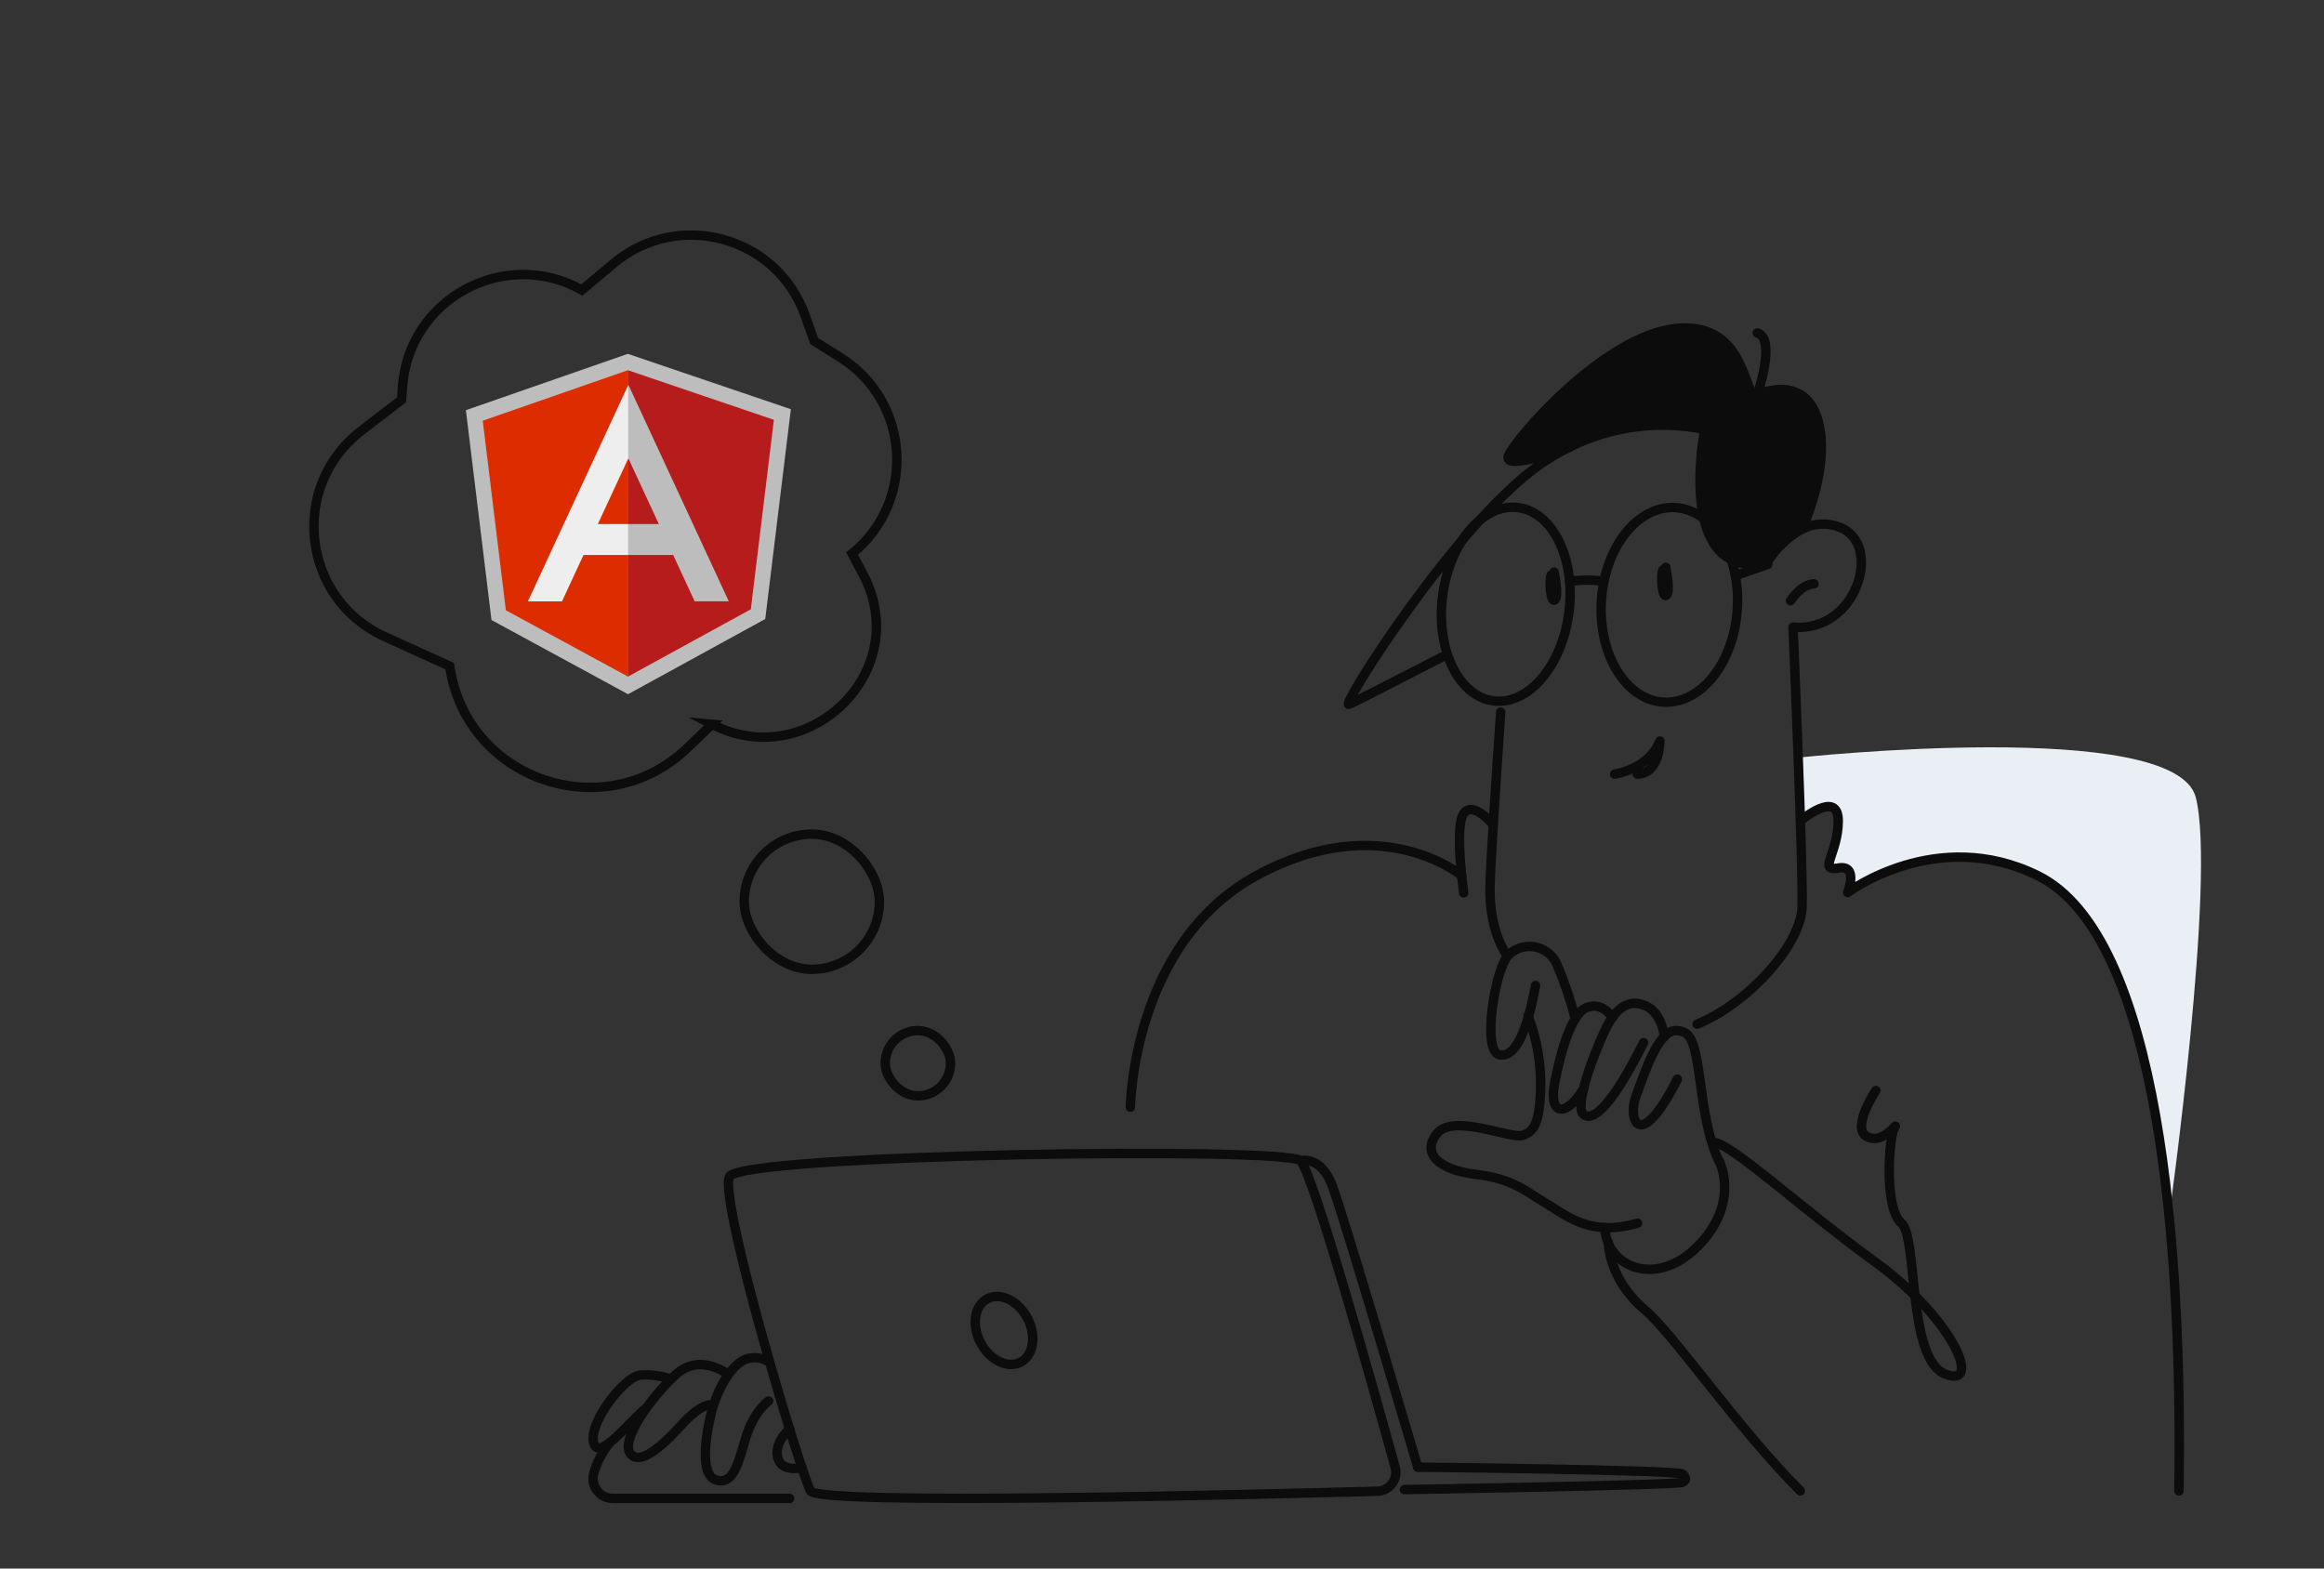 <?xml version="1.0" encoding="UTF-8"?>
<svg id="Layer_1" data-name="Layer 1" xmlns="http://www.w3.org/2000/svg" viewBox="0 0 600 405">
  <rect x="0" y="0" width="600" height="405" fill="#333333" stroke="none"/>
  <defs>
    <style>
      .cls-1 {
        fill: #eee;
      }

      .cls-2 {
        fill: #e9eff4;
      }

      .cls-3 {
        fill: #b71c1c;
      }

      .cls-4 {
        fill: #bdbdbd;
      }

      .cls-5 {
        fill: #dd2c00;
      }

      .cls-6, .cls-7, .cls-8, .cls-9, .cls-10, .cls-11 {
        stroke-linecap: round;
      }

      .cls-6, .cls-7, .cls-8, .cls-9, .cls-10, .cls-11, .cls-12 {
        stroke: #0c0c0c;
      }

      .cls-6, .cls-8, .cls-9, .cls-10, .cls-11, .cls-12 {
        fill: none;
      }

      .cls-6, .cls-12 {
        stroke-miterlimit: 10;
        stroke-width: 2.43px;
      }

      .cls-7 {
        fill: #0c0c0c;
      }

      .cls-7, .cls-8, .cls-9, .cls-10, .cls-11 {
        stroke-linejoin: round;
      }

      .cls-7, .cls-11 {
        stroke-width: 2.43px;
      }

      .cls-8 {
        stroke-width: 2.43px;
      }

      .cls-9 {
        stroke-width: 2.43px;
      }

      .cls-10 {
        stroke-width: 2.43px;
      }
    </style>
  </defs>
  <path class="cls-2" d="M464.25,195.62s97.29-10.51,102.64,10.25c5.35,20.76-6.83,107.88-6.83,107.88,0,0-2.27-28.96-8.93-49.34-6.66-20.38-23.58-59.88-72.52-34.99,0,0,.31-5.4-2.82-5.38-3.13,.02-4.08,1.93-2.55-4.31,1.54-6.24,4.99-18.16-8.34-8.1l-.65-16.02Z"/>
  <path class="cls-11" d="M372.29,169.65c-10.66,5.5-22.7,11.69-24.04,12.21-2.44,.96,27.69-46.67,49.06-61.72,2.48-1.76,5.1-3.32,7.82-4.66"/>
  <path class="cls-11" d="M389.19,246.87c-5.13-7.36-4.49-17.89-4.49-17.89,0-4.56,1.5-27.18,2.75-45.1"/>
  <path class="cls-11" d="M465.26,136.61c3.04-1.56,6.62-1.73,9.79-.44,11.19,4.39,4.39,27.21-12.13,25.76,0,0,2.68,62.68,2.32,72.4-.36,9.72-13.97,24.79-27.09,30.12"/>
  <path class="cls-11" d="M468.35,150.75s-2.92-.24-6.08,4.37"/>
  <path class="cls-11" d="M385.5,212.94s-5.13-6.3-7.6-2.9c-2.48,3.4,0,20.5,0,20.5"/>
  <path class="cls-11" d="M377.36,226.08s-20.86-17.49-52.96,0c-32.1,17.49-32.56,59.79-32.56,59.79"/>
  <path class="cls-11" d="M464.82,211.95s9.77-8.29,9.77,0-5.35,13.15,0,12.18c5.35-.97,2.43,6.32,2.43,6.32,0,0,22.94-17.24,49.06-4.37,31.59,15.55,37.41,96.69,36.46,158.88"/>
  <path class="cls-11" d="M484.29,281.58s-6.56,9.84-2.19,11.96c4.37,2.12,8.39-4.73,6.94-2.19-1.45,2.55-2.56,20.77,1.81,24.41,4.37,3.64,1.47,34.99,11.31,39,9.84,4.01,2.19-14.21-17.87-28.79-20.06-14.57-37.58-30.99-41.91-30.99"/>
  <path class="cls-11" d="M443.85,299.81s5.28,10.03-4.56,20.96c-11.21,12.45-24.6,6.41-24.96-3.79"/>
  <path class="cls-11" d="M415.22,320.77s0,9.46,9.31,17.31c7.5,6.3,24.43,31.09,40.28,46.88"/>
  <path class="cls-11" d="M443.85,299.81s-2.56-3.83-4.37-16.78c-1.81-12.95-2.19-16.93-6.83-16.93s-8.01,10.92-10.25,16.84c-2.24,5.93,.72,15.22,10.66-4.29"/>
  <path class="cls-11" d="M429.74,267.67s-.65-6.13-4.85-7.96c-4.2-1.83-7.64,.19-10.56,6.39-2.92,6.2-8.03,19.66-5.47,21.68s7.65-2.92,15.48-18.59"/>
  <path class="cls-11" d="M416.28,262.7s-2.49-4.08-6.51-2.61c-4.01,1.47-6.75,11.1-8.39,19.49-1.64,8.39,2.87,9.11,7.45,1.55"/>
  <path class="cls-11" d="M406.71,263.03c-1.23-4.8-2.82-9.5-4.77-14.06-1.74-3.91-6.31-5.66-10.22-3.93-.96,.43-1.83,1.05-2.55,1.83-3.42,4.56-6.42,24.33-2.19,25.42,5.13,1.35,8-9.84,9.46-17.85"/>
  <path class="cls-11" d="M394.5,262.28c2.36,6.15,3.46,12.72,3.25,19.3-.36,8.54-1.71,10.57-4.66,11.58s-17.92-5.76-22.12-.46c-4.2,5.3,.89,9.46,10.25,10.56,9.36,1.09,12.76,4.37,18.23,7.65,5.47,3.28,11.29,8.39,23.32,4.92"/>
  <path class="cls-7" d="M465.26,136.61h0c-3.76,2.08-6.91,5.1-9.12,8.78-23.81,4.37-16.02-34.49-16.02-34.49-11.84-2.45-24.16-.84-34.97,4.58-.79,.27-17.43,6.39-15.67,2.12s24.65-30.97,43.29-32.8,17.2,18.64,20.86,17.08c3.66-1.55,13.46-3.95,16.02,7.84,2.55,11.55-4.05,26.12-4.39,26.89Z"/>
  <path class="cls-11" d="M405.24,115.48h0"/>
  <path class="cls-11" d="M355.6,385.04c2.71-.07,4.84-2.32,4.77-5.03-.01-.4-.07-.8-.18-1.19-5.23-18.95-21.18-75.95-24.41-79.1-3.9-3.76-144.51-1.71-147.43,4.08s18.47,76.77,20.89,81.15c2.17,3.86,117.06,.85,146.36,.09Z"/>
  <path class="cls-11" d="M198.43,361.76s-3.9,2.55-6.08,10.08c-1.85,6.37-3.16,11.55-7.4,10.34-4.49-1.3-2.68-12.1-1.21-17.75,1.47-5.65,5.4-13.24,10.05-13.79,1.51-.25,3.05,.05,4.36,.84"/>
  <path class="cls-11" d="M187.99,354.87s-7.23-5.69-13.46,0c-6.56,5.95-14.69,17.37-11.65,20.65,3.04,3.28,10.08-4.37,13.24-7.79,3.16-3.42,5.95-5.38,8.01-4.94"/>
  <path class="cls-11" d="M173.21,356.08c-2.58-.87-5.31-1.22-8.03-1.01-3.9,.48-13,11.79-11.96,17.25,1.04,5.47,9.02-4.95,13.5-8.68"/>
  <path class="cls-11" d="M157.31,372.62c-1.87,2.32-3.24,5-4.03,7.88-.71,2.74,.94,5.54,3.68,6.24,.43,.11,.87,.16,1.31,.16h45.61"/>
  <path class="cls-11" d="M203.88,368.98s-4.01,3.25-3.11,7.29c.91,4.05,6.27,2.65,6.27,2.65"/>
  <ellipse class="cls-8" cx="259.21" cy="343.52" rx="6.83" ry="9.24" transform="translate(-130.52 161.02) rotate(-27.87)"/>
  <path class="cls-11" d="M366.02,378.82s67.62,.72,68.47,1.81,.97,1.37,0,2.1c-.97,.73-71.91,1.88-71.91,1.88"/>
  <path class="cls-7" d="M401.23,147.7s1.28,6.25,.2,7.21c-1.08,.96-1.59-5.13-.94-6.49"/>
  <path class="cls-7" d="M430.05,146.47s1.28,6.25,.19,7.21c-1.09,.96-1.59-5.13-.92-6.49"/>
  <ellipse class="cls-9" cx="388.76" cy="156.01" rx="25.16" ry="16.45" transform="translate(185.57 522.33) rotate(-82.85)"/>
  <ellipse class="cls-10" cx="430.98" cy="156.17" rx="25.16" ry="17.58" transform="translate(247.99 576.47) rotate(-86.39)"/>
  <line class="cls-11" x1="448.11" y1="148.6" x2="456.36" y2="145.75"/>
  <path class="cls-11" d="M416.88,199.87s8.75-1.21,11.67-8.54c0,0,0,8.54-5.84,8.54"/>
  <path class="cls-11" d="M405.24,150.09c2.93-.4,5.9-.4,8.83,0"/>
  <path class="cls-11" d="M335.82,299.72s5.13-1.54,8.15,6.47c3.02,8.01,22.06,72.62,22.06,72.62"/>
  <path class="cls-11" d="M453.69,101.96s4.99-14.64,0-15.99"/>
  <g>
    <path class="cls-4" d="M162.09,91.36l-41.81,14.55,6.61,54.18,35.25,19.16,35.43-19.42,6.61-54.17-42.08-14.29Z"/>
    <path class="cls-3" d="M199.81,108.4l-37.59-12.77v79.02l31.62-17.33,5.96-48.92Z"/>
    <path class="cls-5" d="M162.1,95.59l-37.47,13.04,5.97,48.94,31.53,17.13,.1-.05V95.63l-.12-.04Z"/>
    <path class="cls-4" d="M162.22,99.34v18.99l17.13,36.94h8.81l-25.94-55.94Z"/>
    <path class="cls-1" d="M136.28,155.28h8.81l17.13-36.94v-18.99l-25.94,55.94Z"/>
    <path class="cls-4" d="M162.22,135.31h11.98v7.99h-11.98v-7.99Z"/>
    <path class="cls-1" d="M150.23,135.31h11.98v7.99h-11.98v-7.99Z"/>
  </g>
  <rect class="cls-12" x="228.55" y="266.1" width="16.85" height="16.85" rx="8.43" ry="8.43"/>
  <rect class="cls-12" x="192.14" y="215.37" width="34.9" height="34.9" rx="17.45" ry="17.45"/>
  <path class="cls-6" d="M183.8,187c24.32,12.6,51.41-12.8,39.63-37.52-.2-.42-.41-.84-.63-1.25l-2.81-5.29h0c16.62-13.47,15.06-39.29-3.05-50.66l-6.74-4.23-2.32-6.54c-7.26-20.52-32.78-27.49-49.46-13.5l-8.19,6.87-.08-.05c-19.93-11.05-44.6,2.31-46.24,25.04l-.24,3.35-10.45,8.05c-18.65,14.36-15.29,43.4,6.14,53.13l16.74,7.6h0c4.25,29.42,40,41.68,61.41,21.07l6.3-6.07Z"/>
</svg>